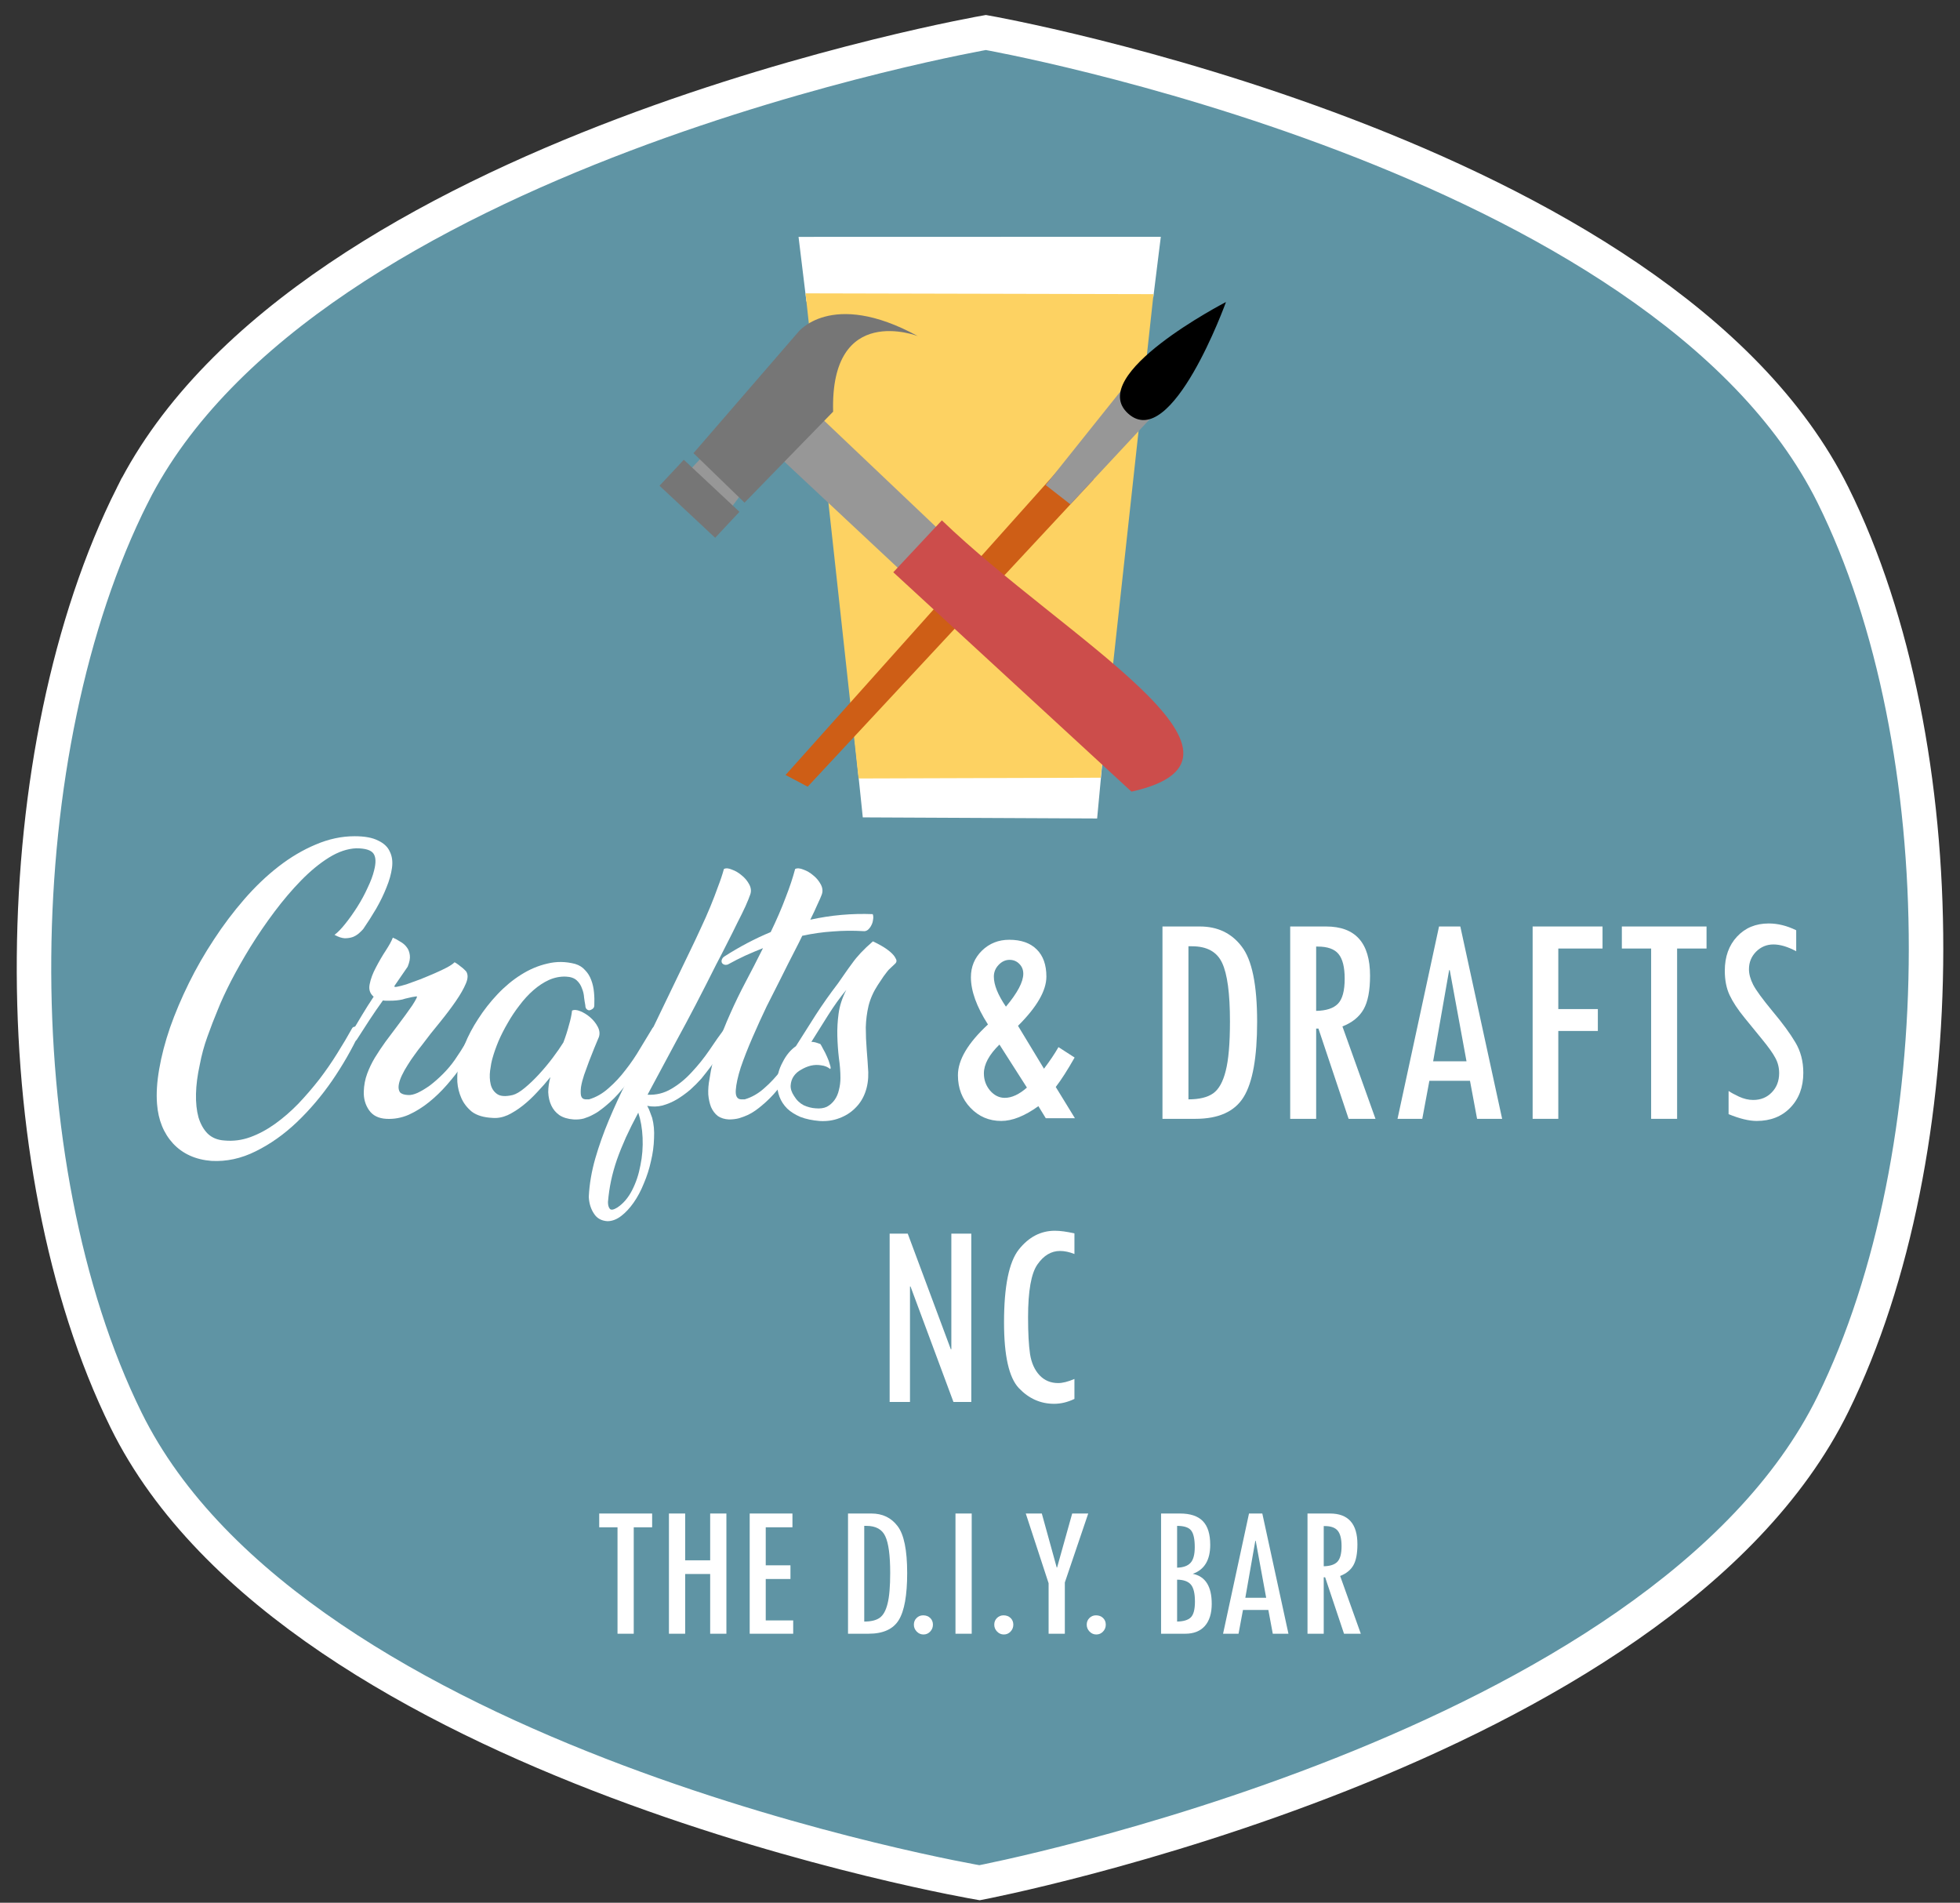 <?xml version="1.0" encoding="utf-8"?>
<svg viewBox="106.24 202.417 507.166 492.285" width="507.166" height="492.285" xmlns="http://www.w3.org/2000/svg">
  <rect x="106.24" y="202.417" width="507.166" height="492.285" fill="#333333" stroke="none"/>
  <g id="layer1" transform="matrix(1, 0, 0, 1, 0, 0)">
    <path style="opacity:1;fill:#5f94a4;fill-opacity:1;fill-rule:evenodd;stroke:#ffffff;stroke-width:8.923;stroke-linecap:butt;stroke-linejoin:miter;stroke-miterlimit:4;stroke-dasharray:none;stroke-opacity:1" d="m 140.509,330.502 c -33.084,65.81 -34.269,173.123 -1.636,239.351 44.175,89.651 220.833,119.676 220.833,119.676 0,0 176.531,-33.707 220.833,-123.875 31.996,-65.121 32.22,-170.237 0,-235.152 C 536.426,241.626 361.342,210.826 361.342,210.826 c 0,0 -176.047,30.589 -220.833,119.676 z" id="path4568"/>
    <g style="font-style:normal;font-weight:normal;font-size:10px;line-height:127%;font-family:sans-serif;letter-spacing:0px;word-spacing:0px;fill:#000000;fill-opacity:1;stroke:none;stroke-width:1px;stroke-linecap:butt;stroke-linejoin:miter;stroke-opacity:1" id="text4600">
      <path d="m 199.196,469.81 q -2.88,6.16 -7.04,12.24 -4.16,6 -9.12,10.72 -4.96,4.72 -10.64,7.52 -5.6,2.8 -11.44,2.48 -6.16,-0.48 -9.92,-4.48 -3.68,-4 -4.16,-10.24 -0.32,-4 0.56,-9.04 0.88,-5.12 2.8,-10.72 2,-5.68 4.88,-11.52 2.88,-5.84 6.48,-11.28 3.6,-5.52 7.84,-10.4 4.24,-4.88 8.88,-8.48 4.64,-3.6 9.6,-5.68 5.04,-2.16 10.08,-2.16 3.92,0 6.08,1.12 2.24,1.04 3.04,2.88 0.88,1.76 0.56,4.16 -0.32,2.4 -1.44,5.12 -1.04,2.64 -2.64,5.44 -1.6,2.72 -3.36,5.28 -0.4,0.48 -1.12,1.12 -0.64,0.56 -1.6,0.96 -0.88,0.32 -2.08,0.32 -1.2,-0.08 -2.64,-0.88 1.28,-0.96 2.8,-2.88 1.6,-2 3.12,-4.4 1.52,-2.4 2.64,-4.88 1.2,-2.48 1.68,-4.48 0.8,-3.04 -0.16,-4.4 -0.96,-1.36 -4.48,-1.36 -3.44,0.16 -7.04,2.4 -3.6,2.24 -7.2,5.92 -3.52,3.6 -6.88,8.08 -3.36,4.48 -6.24,9.12 -2.8,4.56 -5.04,8.88 -2.16,4.24 -3.36,7.28 -1.44,3.44 -2.72,7.04 -1.28,3.52 -2,7.36 -0.88,4 -0.96,7.44 -0.08,3.44 0.64,6.08 0.8,2.64 2.4,4.24 1.68,1.6 4.32,1.76 3.44,0.32 6.72,-0.88 3.28,-1.2 6.4,-3.44 3.12,-2.24 6,-5.2 2.88,-3.04 5.44,-6.32 2.56,-3.36 4.64,-6.72 2.16,-3.44 3.84,-6.48 0.24,-0.4 0.72,-0.4 0.48,-0.08 0.8,0.16 0.4,0.24 0.48,0.64 0.16,0.4 -0.16,0.96 z" style="font-style:normal;font-variant:normal;font-weight:normal;font-stretch:normal;font-size:80px;font-family:Ananda;-inkscape-font-specification:Ananda;fill:#ffffff;fill-opacity:1;stroke:none;stroke-opacity:1" id="path4179"/>
      <path d="m 225.73,478.21 q -1.68,2.4 -3.84,4.88 -2.16,2.48 -4.64,4.48 -2.48,2 -5.28,3.28 -2.8,1.2 -5.76,1.04 -3.04,-0.16 -4.48,-2.24 -1.44,-2.08 -1.36,-4.8 0.08,-2.48 0.88,-4.64 0.8,-2.16 2,-4.16 1.28,-2.08 2.72,-4.08 1.52,-2 3.12,-4.16 1.04,-1.44 2.08,-2.8 1.04,-1.44 1.76,-2.48 0.72,-1.12 1.04,-1.76 0.32,-0.64 0,-0.56 -1.2,0.16 -2.08,0.4 -0.8,0.16 -1.52,0.4 -0.72,0.16 -1.52,0.24 -0.8,0.08 -1.92,0.08 -0.4,0 -0.8,0 -0.4,0 -0.8,-0.08 -1.84,2.56 -3.52,5.12 -1.68,2.56 -3.2,4.96 -0.24,0.4 -0.72,0.48 -0.4,0 -0.72,-0.16 -0.32,-0.24 -0.48,-0.64 -0.16,-0.48 0.24,-1.04 1.6,-2.56 2.96,-4.88 1.44,-2.4 3.04,-4.8 -1.44,-1.2 -1.04,-3.2 0.4,-2.08 1.6,-4.32 1.2,-2.32 2.56,-4.4 1.36,-2.08 1.84,-3.36 0.96,0.4 1.92,1.04 1.04,0.56 1.68,1.44 0.64,0.8 0.8,2.08 0.16,1.2 -0.56,2.96 l -3.36,4.88 q -0.32,0.48 0.56,0.32 0.88,-0.16 2.48,-0.64 1.6,-0.56 3.52,-1.28 2,-0.8 3.84,-1.6 1.84,-0.8 3.2,-1.52 1.44,-0.8 1.84,-1.28 0.24,0 0.64,0.32 0.48,0.32 0.96,0.72 0.56,0.4 0.96,0.8 0.4,0.4 0.48,0.48 0.8,1.2 -0.08,3.2 -0.8,1.92 -2.56,4.48 -1.76,2.56 -4.16,5.52 -2.4,2.88 -4.72,6 -0.8,0.96 -1.76,2.32 -0.96,1.28 -1.84,2.72 -0.88,1.36 -1.52,2.72 -0.64,1.36 -0.8,2.48 -0.16,1.12 0.32,1.84 0.56,0.64 2.08,0.72 1.04,0.08 2.48,-0.56 1.52,-0.72 3.2,-1.92 1.68,-1.28 3.36,-2.96 1.68,-1.68 3.04,-3.6 1.6,-2.32 2.88,-4.48 1.36,-2.16 2.24,-3.76 0.32,-0.4 0.72,-0.4 0.48,-0.08 0.8,0.16 0.4,0.24 0.48,0.64 0.16,0.4 -0.16,0.96 -1.36,2.08 -2.56,4.24 -1.2,2.16 -2.56,4.16 z" style="font-style:normal;font-variant:normal;font-weight:normal;font-stretch:normal;font-size:80px;font-family:Ananda;-inkscape-font-specification:Ananda;fill:#ffffff;fill-opacity:1;stroke:none;stroke-opacity:1" id="path4181"/>
      <path d="m 260.02,462.53 q 0,0.56 -0.4,0.88 -0.4,0.32 -0.88,0.4 -0.4,0 -0.72,-0.32 -0.32,-0.32 -0.32,-0.96 -0.16,-0.8 -0.32,-2 -0.08,-1.28 -0.56,-2.4 -0.4,-1.2 -1.36,-2.08 -0.96,-0.88 -2.8,-0.96 -2.24,-0.08 -4.4,0.88 -2.08,0.96 -4,2.64 -1.92,1.68 -3.6,3.92 -1.68,2.16 -3.04,4.56 -1.36,2.32 -2.4,4.72 -0.96,2.32 -1.52,4.32 -0.4,1.36 -0.64,3.28 -0.24,1.92 0.16,3.6 0.4,1.6 1.68,2.48 1.28,0.88 4,0.24 1.28,-0.32 3.12,-1.84 1.84,-1.52 3.68,-3.52 1.92,-2.08 3.6,-4.32 1.68,-2.24 2.72,-3.92 0.88,-2.32 1.44,-4.48 0.64,-2.16 0.8,-3.76 0.8,-0.4 2.16,0.16 1.36,0.56 2.56,1.6 1.2,1.04 1.92,2.4 0.72,1.36 0.32,2.64 -0.48,1.2 -1.2,2.88 -0.64,1.68 -1.36,3.44 -0.64,1.76 -1.28,3.52 -0.56,1.68 -0.8,3.12 -0.16,1.36 0,2.24 0.24,0.88 1.12,0.96 l 0.96,0 q 2.72,-0.8 5.04,-2.88 2.4,-2.08 4.4,-4.72 2.08,-2.64 3.76,-5.52 1.76,-2.88 3.2,-5.28 0.24,-0.4 0.72,-0.4 0.48,-0.08 0.8,0.16 0.4,0.24 0.56,0.64 0.16,0.4 -0.16,0.96 -1.6,2.48 -3.12,5.04 -1.52,2.56 -3.2,4.96 -1.68,2.4 -3.6,4.64 -1.84,2.24 -4.08,4.08 -0.56,0.48 -1.44,1.12 -0.8,0.64 -1.92,1.2 -1.04,0.56 -2.32,0.96 -1.2,0.32 -2.64,0.24 -2.24,-0.16 -3.68,-1.12 -1.36,-0.96 -2.08,-2.48 -0.72,-1.52 -0.8,-3.44 0,-1.92 0.56,-3.92 -1.6,2 -3.44,3.92 -1.76,1.92 -3.68,3.44 -1.92,1.52 -3.92,2.48 -2,0.88 -3.92,0.72 -3.44,-0.16 -5.36,-1.6 -1.84,-1.52 -2.72,-3.52 -0.88,-2 -1.04,-4.16 -0.08,-2.16 0.16,-3.6 0.4,-2.8 1.76,-6.16 1.36,-3.36 3.52,-6.64 2.16,-3.36 4.96,-6.32 2.88,-3.04 6.08,-5.04 3.28,-2.08 6.8,-2.88 3.52,-0.88 7.2,0.08 1.6,0.48 2.56,1.6 1.04,1.04 1.6,2.56 0.56,1.44 0.72,3.2 0.16,1.68 0.08,3.36 z" style="font-style:normal;font-variant:normal;font-weight:normal;font-stretch:normal;font-size:80px;font-family:Ananda;-inkscape-font-specification:Ananda;fill:#ffffff;fill-opacity:1;stroke:none;stroke-opacity:1" id="path4183"/>
      <path d="m 291.637,451.81 q -5.68,11.36 -10.16,19.52 -4.4,8.16 -7.68,14.32 3.36,0.16 6.16,-1.52 2.88,-1.68 5.28,-4.32 2.48,-2.64 4.56,-5.68 2.08,-3.12 4,-5.68 0.24,-0.4 0.64,-0.4 0.48,-0.08 0.8,0.16 0.4,0.24 0.48,0.64 0.16,0.4 -0.16,0.96 -1.12,1.84 -2,3.28 -0.8,1.44 -1.68,2.8 -0.8,1.28 -1.84,2.64 -0.96,1.28 -2.32,2.96 -1.28,1.44 -2.88,2.88 -1.6,1.36 -3.44,2.48 -1.76,1.04 -3.76,1.6 -1.92,0.48 -3.92,0.08 0.48,0.88 0.72,1.6 0.24,0.64 0.56,1.52 0.64,2.4 0.48,5.28 -0.08,2.96 -0.8,5.92 -0.64,2.96 -1.84,5.76 -1.12,2.8 -2.64,4.96 -1.52,2.16 -3.2,3.44 -1.76,1.36 -3.6,1.36 -2.32,-0.16 -3.44,-1.92 -1.2,-1.76 -1.36,-4.24 l 0,-0.08 0,-0.16 q 0.24,-4.8 1.68,-9.84 1.44,-4.96 3.52,-9.92 2.08,-4.96 4.56,-9.92 2.48,-5.04 4.88,-9.84 l 11.68,-24.24 q 1.36,-2.8 2.64,-5.6 1.36,-2.88 2.48,-5.6 1.12,-2.72 2,-5.2 0.96,-2.48 1.52,-4.56 0.8,-0.4 2.08,0.16 1.36,0.48 2.56,1.52 1.2,0.96 1.92,2.32 0.72,1.36 0.24,2.64 -0.32,0.96 -1.2,2.96 -0.88,1.92 -2.16,4.4 -1.2,2.48 -2.64,5.28 -1.36,2.72 -2.72,5.28 z m -25.68,63.04 q 2.32,-1.52 3.84,-4.48 1.52,-2.96 2.16,-6.48 0.72,-3.44 0.56,-7.12 -0.16,-3.6 -1.12,-6.48 -1.84,3.44 -3.2,6.4 -1.36,3.04 -2.32,5.76 -0.96,2.8 -1.52,5.44 -0.56,2.64 -0.8,5.52 0,1.2 0.48,1.76 0.48,0.56 1.92,-0.32 z" style="font-style:normal;font-variant:normal;font-weight:normal;font-stretch:normal;font-size:80px;font-family:Ananda;-inkscape-font-specification:Ananda;fill:#ffffff;fill-opacity:1;stroke:none;stroke-opacity:1" id="path4185"/>
      <path d="m 294.547,451.97 q -0.56,0.16 -0.96,0 -0.4,-0.16 -0.56,-0.48 -0.16,-0.4 0,-0.8 0.16,-0.48 0.64,-0.8 5.84,-3.76 12,-6.32 2.32,-4.8 3.84,-8.88 1.6,-4.08 2.48,-7.44 0.8,-0.4 2.16,0.16 1.36,0.48 2.56,1.52 1.2,0.96 1.92,2.32 0.72,1.36 0.24,2.64 -0.32,0.88 -1.12,2.56 -0.72,1.68 -1.84,3.92 8,-1.76 16.16,-1.44 0.24,0.64 0.08,1.44 -0.08,0.8 -0.48,1.52 -0.32,0.64 -0.88,1.12 -0.56,0.4 -1.12,0.32 -4,-0.24 -7.92,0.08 -3.84,0.24 -7.92,1.12 -0.88,1.84 -1.84,3.68 -0.96,1.84 -1.84,3.6 -0.56,1.12 -2.08,4.16 -1.52,2.96 -3.44,6.8 -1.84,3.84 -3.68,8.08 -1.84,4.24 -3.04,7.76 -1.12,3.52 -1.28,5.84 -0.16,2.32 1.36,2.4 l 0.96,0 q 2.72,-0.8 5.04,-2.88 2.4,-2.08 4.4,-4.72 2,-2.64 3.68,-5.52 1.76,-2.88 3.28,-5.28 0.24,-0.4 0.64,-0.4 0.48,-0.08 0.8,0.16 0.4,0.24 0.56,0.64 0.16,0.4 -0.16,0.96 -1.6,2.48 -3.12,5.04 -1.52,2.56 -3.2,4.96 -1.6,2.4 -3.52,4.64 -1.84,2.24 -4.08,4.08 -0.56,0.48 -1.44,1.12 -0.88,0.64 -2,1.2 -1.04,0.48 -2.32,0.88 -1.2,0.32 -2.64,0.32 -1.68,-0.08 -2.88,-0.88 -1.12,-0.88 -1.76,-2.32 -0.56,-1.44 -0.72,-3.28 -0.08,-1.92 0.32,-4 0.64,-4.4 2.08,-8.56 1.44,-4.24 3.28,-8.32 1.84,-4.16 4,-8.24 2.16,-4.08 4.24,-8.24 l 0.24,-0.48 q -2.24,0.88 -4.56,1.92 -2.24,1.04 -4.56,2.32 z" style="font-style:normal;font-variant:normal;font-weight:normal;font-stretch:normal;font-size:80px;font-family:Ananda;-inkscape-font-specification:Ananda;fill:#ffffff;fill-opacity:1;stroke:none;stroke-opacity:1" id="path4187"/>
      <path d="m 307.31,482.69 q 0,-2.8 1.44,-5.44 1.36,-2.72 3.44,-4.16 2.56,-4.08 5.12,-8.08 2.64,-4.08 5.76,-8.16 0.96,-1.36 1.84,-2.64 0.88,-1.28 1.84,-2.56 0.96,-1.36 2.24,-2.72 1.28,-1.36 3.12,-2.96 0.88,0.4 2.16,1.12 1.28,0.72 2.32,1.6 1.04,0.88 1.44,1.76 0.48,0.8 -0.32,1.44 -0.96,0.88 -1.52,1.44 -0.48,0.56 -0.88,1.12 -0.4,0.48 -0.8,1.12 -0.4,0.64 -1.12,1.68 -1.68,2.56 -2.4,5.36 -0.64,2.72 -0.72,5.6 0,2.88 0.24,5.84 0.24,2.88 0.4,5.76 0.08,2.88 -0.8,5.28 -0.88,2.4 -2.64,4.08 -1.68,1.68 -4.08,2.56 -2.32,0.88 -5.04,0.72 -2.88,-0.24 -4.96,-1.04 -2.08,-0.88 -3.44,-2.16 -1.36,-1.36 -2,-3.04 -0.64,-1.68 -0.64,-3.52 z m 17.92,-24.16 q -2.4,2.88 -4.72,6.56 -2.32,3.68 -4.32,6.88 0.56,0 1.12,0.16 0.56,0.16 1.2,0.4 0.24,0.32 0.72,1.28 0.56,0.96 1.04,2.08 0.48,1.04 0.72,2 0.32,0.88 0.08,1.12 -0.96,-0.8 -2.32,-0.96 -1.36,-0.24 -2.72,0.08 -1.28,0.32 -2.48,1.04 -1.2,0.64 -1.92,1.68 -0.72,1.04 -0.8,2.4 -0.08,1.28 0.88,2.72 0.96,1.6 2.48,2.4 1.6,0.72 3.12,0.8 1.68,0.16 2.88,-0.4 1.2,-0.64 2,-1.76 0.8,-1.12 1.12,-2.56 0.4,-1.52 0.4,-3.12 0,-2.48 -0.4,-5.2 -0.32,-2.72 -0.4,-5.6 -0.08,-2.88 0.32,-5.84 0.4,-3.04 2,-6.16 z" style="font-style:normal;font-variant:normal;font-weight:normal;font-stretch:normal;font-size:80px;font-family:Ananda;-inkscape-font-specification:Ananda;fill:#ffffff;fill-opacity:1;stroke:none;stroke-opacity:1" id="path4189"/>
      <path d="m 384.384,491.733 -7.539,0 -1.914,-3.125 q -5.312,3.828 -9.609,3.828 -4.727,0 -7.969,-3.398 -3.242,-3.398 -3.242,-8.438 0,-5.938 7.773,-13.125 -4.414,-6.875 -4.414,-12.227 0,-4.062 2.852,-6.875 2.891,-2.812 7.07,-2.812 4.609,0 7.109,2.5 2.5,2.461 2.5,7.031 0,5.43 -7.344,12.734 l 6.719,11.094 q 2.305,-3.047 3.75,-5.586 l 4.18,2.695 q -2.773,4.883 -4.883,7.617 l 4.961,8.086 z m -17.852,-28.867 q 4.492,-5.352 4.492,-8.516 0,-1.523 -1.016,-2.539 -1.016,-1.055 -2.539,-1.055 -1.602,0 -2.852,1.328 -1.211,1.289 -1.211,3.008 0,3.203 3.125,7.773 z m 5.43,20.938 -7.109,-11.133 q -4.023,3.945 -4.023,7.461 0,2.539 1.602,4.453 1.641,1.875 3.789,1.875 2.734,0 5.742,-2.656 z" style="font-style:normal;font-variant:normal;font-weight:normal;font-stretch:normal;font-size:80px;font-family:'Tw Cen MT Condensed';-inkscape-font-specification:'Tw Cen MT Condensed, ';fill:#ffffff;fill-opacity:1;stroke:none;stroke-opacity:1" id="path4191"/>
      <path d="m 407.041,442.124 9.688,0 q 6.875,0 10.82,5.195 3.984,5.156 3.984,19.453 0,13.789 -3.477,19.453 -3.477,5.664 -12.5,5.664 l -8.516,0 0,-49.766 z m 6.719,5.117 0,39.609 q 4.219,0 6.406,-1.562 2.188,-1.562 3.242,-5.82 1.094,-4.258 1.094,-12.773 0,-10.859 -2.031,-15.156 -1.992,-4.297 -7.812,-4.297 l -0.898,0 z" style="font-style:normal;font-variant:normal;font-weight:normal;font-stretch:normal;font-size:80px;font-family:'Tw Cen MT Condensed';-inkscape-font-specification:'Tw Cen MT Condensed, ';fill:#ffffff;fill-opacity:1;stroke:none;stroke-opacity:1" id="path4193"/>
      <path d="m 462.158,491.89 -6.953,0 -7.812,-23.359 -0.586,0 0,23.359 -6.719,0 0,-49.766 9.297,0 q 11.367,0 11.367,12.734 0,5.781 -1.68,8.711 -1.68,2.93 -5.469,4.414 l 8.555,23.906 z m -15.352,-27.93 q 3.906,-0.078 5.625,-1.836 1.758,-1.797 1.758,-6.484 0,-4.492 -1.602,-6.406 -1.562,-1.914 -5.391,-1.914 l -0.391,0 0,16.641 z" style="font-style:normal;font-variant:normal;font-weight:normal;font-stretch:normal;font-size:80px;font-family:'Tw Cen MT Condensed';-inkscape-font-specification:'Tw Cen MT Condensed, ';fill:#ffffff;fill-opacity:1;stroke:none;stroke-opacity:1" id="path4195"/>
      <path d="m 494.931,491.89 -6.484,0 -1.836,-9.844 -10.508,0 -1.836,9.844 -6.406,0 10.742,-49.766 5.508,0 10.82,49.766 z m -9.219,-14.883 -4.336,-23.594 -0.156,0 -4.141,23.594 8.633,0 z" style="font-style:normal;font-variant:normal;font-weight:normal;font-stretch:normal;font-size:80px;font-family:'Tw Cen MT Condensed';-inkscape-font-specification:'Tw Cen MT Condensed, ';fill:#ffffff;fill-opacity:1;stroke:none;stroke-opacity:1" id="path4197"/>
      <path d="m 520.908,447.827 -11.445,0 0,15.664 10.234,0 0,5.664 -10.234,0 0,22.734 -6.641,0 0,-49.766 18.086,0 0,5.703 z" style="font-style:normal;font-variant:normal;font-weight:normal;font-stretch:normal;font-size:80px;font-family:'Tw Cen MT Condensed';-inkscape-font-specification:'Tw Cen MT Condensed, ';fill:#ffffff;fill-opacity:1;stroke:none;stroke-opacity:1" id="path4199"/>
      <path d="m 547.822,447.827 -7.617,0 0,44.062 -6.719,0 0,-44.062 -7.578,0 0,-5.703 21.914,0 0,5.703 z" style="font-style:normal;font-variant:normal;font-weight:normal;font-stretch:normal;font-size:80px;font-family:'Tw Cen MT Condensed';-inkscape-font-specification:'Tw Cen MT Condensed, ';fill:#ffffff;fill-opacity:1;stroke:none;stroke-opacity:1" id="path4201"/>
      <path d="m 571.025,448.53 q -3.281,-1.758 -5.898,-1.758 -2.617,0 -4.492,1.875 -1.836,1.875 -1.836,4.531 0,1.875 1.094,4.023 1.094,2.109 4.961,6.797 3.906,4.648 5.938,8.086 2.07,3.438 2.07,7.891 0,5.547 -3.359,9.023 -3.32,3.438 -8.711,3.438 -2.969,0 -7.266,-1.758 l 0,-5.977 q 0.117,0.039 0.234,0.117 0.586,0.43 2.461,1.328 1.875,0.859 3.672,0.859 2.93,0 4.805,-1.953 1.914,-1.953 1.914,-5 0,-2.109 -0.977,-3.906 -0.938,-1.797 -3.477,-4.883 l -4.492,-5.508 q -2.617,-3.203 -3.867,-5.859 -1.25,-2.656 -1.25,-6.328 0,-5.43 3.164,-8.828 3.164,-3.398 8.203,-3.398 3.516,0 7.109,1.758 l 0,5.43 z" style="font-style:normal;font-variant:normal;font-weight:normal;font-stretch:normal;font-size:80px;font-family:'Tw Cen MT Condensed';-inkscape-font-specification:'Tw Cen MT Condensed, ';fill:#ffffff;fill-opacity:1;stroke:none;stroke-opacity:1" id="path4203"/>
    </g>
    <g id="g4657" transform="matrix(0.504,0,0,0.504,469.189,-372.584)" style="stroke:none;stroke-width:2.482;stroke-miterlimit:4;stroke-dasharray:none;stroke-opacity:1">
      <path id="path6001-8-5" d="m -281.378,1520.033 128.396,-0.437 -3.877,41.447 -120.315,-0.564 z" style="fill:#ffffff;fill-opacity:1;fill-rule:evenodd;stroke:none;stroke-width:2.482;stroke-linecap:butt;stroke-linejoin:miter;stroke-miterlimit:4;stroke-dasharray:none;stroke-opacity:1"/>
      <g id="g4337">
        <path style="fill:#ffffff;fill-opacity:1;fill-rule:evenodd;stroke:none;stroke-width:2.482;stroke-linecap:butt;stroke-linejoin:miter;stroke-miterlimit:4;stroke-dasharray:none;stroke-opacity:1" d="m -310.16,1262.476 4.046,33.175 178.087,-2.126 3.863,-31.101 z" id="path5999-6-1"/>
        <path style="fill:#fdd262;fill-opacity:1;fill-rule:evenodd;stroke:none;stroke-width:2.482;stroke-linecap:butt;stroke-linejoin:miter;stroke-miterlimit:4;stroke-dasharray:none;stroke-opacity:1" d="m -306.561,1291.465 27.217,249.035 124.292,-0.388 27.146,-248.239 z" id="path5997-5-0"/>
      </g>
      <g transform="translate(-599.698,866.378)" style="font-style:normal;font-weight:normal;font-size:13.496px;line-height:127%;font-family:sans-serif;letter-spacing:0px;word-spacing:0px;fill:#ffffff;fill-opacity:1;stroke:none;stroke-width:2.482;stroke-linecap:butt;stroke-linejoin:miter;stroke-miterlimit:4;stroke-dasharray:none;stroke-opacity:1" id="flowRoot4372-7-1-0"/>
    </g>
    <g style="stroke:none;stroke-width:0.275;stroke-miterlimit:4;stroke-dasharray:none;stroke-opacity:1" transform="matrix(3.385,3.205,-3.125,3.471,471.404,-218.991)" id="g4262-0">
      <path style="fill:#ce5e16;fill-opacity:1;fill-rule:evenodd;stroke:none;stroke-width:0.275;stroke-linecap:butt;stroke-linejoin:miter;stroke-miterlimit:4;stroke-dasharray:none;stroke-opacity:1" d="m 63.399,97.054 0.077,23.51 1.348,-0.373 0.386,-23.259 z" id="path4260-2"/>
      <path style="fill:#979797;fill-opacity:1;fill-rule:evenodd;stroke:none;stroke-width:0.275;stroke-linecap:butt;stroke-linejoin:miter;stroke-miterlimit:4;stroke-dasharray:none;stroke-opacity:1" d="m 62.988,91.371 0.45,7.615 1.738,-0.166 0.131,-7.597 z" id="path4258-0"/>
      <path style="fill:#000000;fill-opacity:1;fill-rule:evenodd;stroke:none;stroke-width:0.275;stroke-linecap:butt;stroke-linejoin:miter;stroke-miterlimit:4;stroke-dasharray:none;stroke-opacity:1" d="m 64.081,84.751 c 0,0 -3.119,8.311 0.115,8.216 3.234,-0.095 -0.115,-8.216 -0.115,-8.216 z" id="path4256-1"/>
    </g>
    <g style="stroke:none;stroke-width:0.921;stroke-miterlimit:4;stroke-dasharray:none;stroke-opacity:1" id="g4183-1" transform="matrix(-0.927,0.991,0.991,0.927,241.185,219.327)">
      <path id="path4146-6-3" d="m 10.29,120.462 -0.242,-32.688 10.896,0 0,31.961 z" style="fill:#979797;fill-opacity:1;fill-rule:evenodd;stroke:none;stroke-width:0.921;stroke-linecap:butt;stroke-linejoin:miter;stroke-miterlimit:4;stroke-dasharray:none;stroke-opacity:1"/>
      <path id="path4148-4-9" d="m 8.595,117.798 13.559,0 -0.484,61.743 C -2.92,196.343 9.088,150.012 8.595,117.798 Z" style="fill:#cc4d4b;fill-opacity:1;fill-rule:evenodd;stroke:none;stroke-width:0.921;stroke-linecap:butt;stroke-linejoin:miter;stroke-miterlimit:4;stroke-dasharray:none;stroke-opacity:1"/>
      <path id="path4150-0-2" d="m 30.386,76.152 4.358,0 0.242,11.138 -0.726,-0.484 -4.358,-0.484 z" style="fill:#979797;fill-opacity:1;fill-rule:evenodd;stroke:none;stroke-width:0.921;stroke-linecap:butt;stroke-linejoin:miter;stroke-miterlimit:4;stroke-dasharray:none;stroke-opacity:1"/>
      <path style="opacity:1;fill:#767676;fill-opacity:1;fill-rule:evenodd;stroke:none;stroke-width:0.921;stroke-linecap:round;stroke-miterlimit:4;stroke-dasharray:none;stroke-opacity:1" d="m 33.776,73.973 6.78,0 0,14.528 -6.78,0 z" id="rect4152-8-1"/>
      <path id="path4154-1-3" d="M 31.597,74.457 31.839,88.016 7.626,88.5 C -7.25,73.797 -13.924,90.446 -13.924,90.446 -9.179,72.034 1.413,73.344 0.962,73.266 Z" style="fill:#767676;fill-opacity:1;fill-rule:evenodd;stroke:none;stroke-width:0.921;stroke-linecap:butt;stroke-linejoin:miter;stroke-miterlimit:4;stroke-dasharray:none;stroke-opacity:1"/>
    </g>
    <g transform="translate(-46.87,-221.032)" style="font-style:normal;font-weight:normal;font-size:10px;line-height:127%;font-family:sans-serif;letter-spacing:0px;word-spacing:0px;fill:#ffffff;fill-opacity:1;stroke:none;stroke-width:1px;stroke-linecap:butt;stroke-linejoin:miter;stroke-opacity:1" id="flowRoot5281">
      <path d="m 404.436,786.172 -4.614,0 -11.108,-29.873 -0.137,0 0,29.873 -5.264,0 0,-43.545 4.683,0 11.143,29.907 0.137,0 0,-29.907 5.161,0 0,43.545 z" style="font-style:normal;font-variant:normal;font-weight:normal;font-stretch:normal;font-size:70px;line-height:110%;font-family:'Tw Cen MT Condensed';-inkscape-font-specification:'Tw Cen MT Condensed, ';text-align:center;text-anchor:middle;fill:#ffffff;fill-opacity:1" id="path4208"/>
      <path d="m 431.13,785.386 q -2.632,1.265 -5.264,1.265 -5.264,0 -9.126,-4.067 -3.828,-4.067 -3.828,-16.987 0,-14.014 3.828,-18.867 3.862,-4.854 9.331,-4.854 2.051,0 5.059,0.684 l 0,5.332 q -1.982,-0.786 -3.726,-0.786 -3.418,0 -5.845,3.486 -2.427,3.452 -2.427,13.672 0,6.084 0.513,9.536 0.547,3.418 2.461,5.469 1.914,2.017 4.819,2.017 1.709,0 4.204,-1.06 l 0,5.161 z" style="font-style:normal;font-variant:normal;font-weight:normal;font-stretch:normal;font-size:70px;line-height:110%;font-family:'Tw Cen MT Condensed';-inkscape-font-specification:'Tw Cen MT Condensed, ';text-align:center;text-anchor:middle;fill:#ffffff;fill-opacity:1" id="path4210"/>
      <path d="m 321.857,818.6 -4.761,0 0,27.539 -4.199,0 0,-27.539 -4.736,0 0,-3.564 13.696,0 0,3.564 z" style="font-style:normal;font-variant:normal;font-weight:normal;font-stretch:normal;font-size:50px;line-height:110%;font-family:'Tw Cen MT Condensed';-inkscape-font-specification:'Tw Cen MT Condensed, ';text-align:center;text-anchor:middle;fill:#ffffff;fill-opacity:1" id="path4212"/>
      <path d="m 326.203,815.035 4.199,0 0,12.109 6.47,0 0,-12.109 4.199,0 0,31.104 -4.199,0 0,-15.454 -6.47,0 0,15.454 -4.199,0 0,-31.104 z" style="font-style:normal;font-variant:normal;font-weight:normal;font-stretch:normal;font-size:50px;line-height:110%;font-family:'Tw Cen MT Condensed';-inkscape-font-specification:'Tw Cen MT Condensed, ';text-align:center;text-anchor:middle;fill:#ffffff;fill-opacity:1" id="path4214"/>
      <path d="m 358.356,846.139 -11.255,0 0,-31.104 11.06,0 0,3.564 -6.909,0 0,9.839 6.396,0 0,3.54 -6.396,0 0,10.718 7.104,0 0,3.442 z" style="font-style:normal;font-variant:normal;font-weight:normal;font-stretch:normal;font-size:50px;line-height:110%;font-family:'Tw Cen MT Condensed';-inkscape-font-specification:'Tw Cen MT Condensed, ';text-align:center;text-anchor:middle;fill:#ffffff;fill-opacity:1" id="path4216"/>
      <path d="m 372.541,815.035 6.055,0 q 4.297,0 6.763,3.247 2.49,3.223 2.49,12.158 0,8.618 -2.173,12.158 -2.173,3.54 -7.812,3.54 l -5.322,0 0,-31.104 z m 4.199,3.198 0,24.756 q 2.637,0 4.004,-0.977 1.367,-0.977 2.026,-3.638 0.684,-2.661 0.684,-7.983 0,-6.787 -1.27,-9.473 -1.245,-2.686 -4.883,-2.686 l -0.562,0 z" style="font-style:normal;font-variant:normal;font-weight:normal;font-stretch:normal;font-size:50px;line-height:110%;font-family:'Tw Cen MT Condensed';-inkscape-font-specification:'Tw Cen MT Condensed, ';text-align:center;text-anchor:middle;fill:#ffffff;fill-opacity:1" id="path4218"/>
      <path d="m 391.975,841.378 q 1.123,0 1.831,0.684 0.708,0.684 0.708,1.733 0,1.05 -0.732,1.807 -0.708,0.732 -1.709,0.732 -1.025,0 -1.758,-0.757 -0.732,-0.757 -0.732,-1.782 0,-1.025 0.684,-1.709 0.708,-0.708 1.709,-0.708 z" style="font-style:normal;font-variant:normal;font-weight:normal;font-stretch:normal;font-size:50px;line-height:110%;font-family:'Tw Cen MT Condensed';-inkscape-font-specification:'Tw Cen MT Condensed, ';text-align:center;text-anchor:middle;fill:#ffffff;fill-opacity:1" id="path4220"/>
      <path d="m 400.349,815.035 4.199,0 0,31.104 -4.199,0 0,-31.104 z" style="font-style:normal;font-variant:normal;font-weight:normal;font-stretch:normal;font-size:50px;line-height:110%;font-family:'Tw Cen MT Condensed';-inkscape-font-specification:'Tw Cen MT Condensed, ';text-align:center;text-anchor:middle;fill:#ffffff;fill-opacity:1" id="path4222"/>
      <path d="m 412.775,841.378 q 1.123,0 1.831,0.684 0.708,0.684 0.708,1.733 0,1.05 -0.732,1.807 -0.708,0.732 -1.709,0.732 -1.025,0 -1.758,-0.757 -0.732,-0.757 -0.732,-1.782 0,-1.025 0.684,-1.709 0.708,-0.708 1.709,-0.708 z" style="font-style:normal;font-variant:normal;font-weight:normal;font-stretch:normal;font-size:50px;line-height:110%;font-family:'Tw Cen MT Condensed';-inkscape-font-specification:'Tw Cen MT Condensed, ';text-align:center;text-anchor:middle;fill:#ffffff;fill-opacity:1" id="path4224"/>
      <path d="m 434.699,815.035 -6.055,17.847 0,13.257 -4.199,0 0,-13.062 -5.908,-18.042 4.15,0 3.857,13.965 0.098,0 3.906,-13.965 4.15,0 z" style="font-style:normal;font-variant:normal;font-weight:normal;font-stretch:normal;font-size:50px;line-height:110%;font-family:'Tw Cen MT Condensed';-inkscape-font-specification:'Tw Cen MT Condensed, ';text-align:center;text-anchor:middle;fill:#ffffff;fill-opacity:1" id="path4226"/>
      <path d="m 436.701,841.378 q 1.123,0 1.831,0.684 0.708,0.684 0.708,1.733 0,1.05 -0.732,1.807 -0.708,0.732 -1.709,0.732 -1.025,0 -1.758,-0.757 -0.732,-0.757 -0.732,-1.782 0,-1.025 0.684,-1.709 0.708,-0.708 1.709,-0.708 z" style="font-style:normal;font-variant:normal;font-weight:normal;font-stretch:normal;font-size:50px;line-height:110%;font-family:'Tw Cen MT Condensed';-inkscape-font-specification:'Tw Cen MT Condensed, ';text-align:center;text-anchor:middle;fill:#ffffff;fill-opacity:1" id="path4228"/>
      <path d="m 453.547,815.035 4.907,0 q 4.004,0 5.908,1.978 1.904,1.953 1.904,6.128 0,5.908 -4.517,7.495 4.907,1.001 4.907,7.764 0,3.711 -1.782,5.737 -1.782,2.002 -5.078,2.002 l -6.25,0 0,-31.104 z m 4.15,3.198 0,10.815 q 2.393,-0.073 3.467,-1.245 1.099,-1.172 1.099,-4.077 0,-3.149 -0.952,-4.321 -0.928,-1.172 -3.613,-1.172 z m 0,13.916 0,10.84 q 2.49,-0.049 3.54,-1.074 1.074,-1.05 1.074,-4.077 0,-3.223 -1.074,-4.443 -1.074,-1.221 -3.54,-1.245 z" style="font-style:normal;font-variant:normal;font-weight:normal;font-stretch:normal;font-size:50px;line-height:110%;font-family:'Tw Cen MT Condensed';-inkscape-font-specification:'Tw Cen MT Condensed, ';text-align:center;text-anchor:middle;fill:#ffffff;fill-opacity:1" id="path4230"/>
      <path d="m 486.506,846.139 -4.053,0 -1.147,-6.152 -6.567,0 -1.147,6.152 -4.004,0 6.714,-31.104 3.442,0 6.763,31.104 z m -5.762,-9.302 -2.71,-14.746 -0.098,0 -2.588,14.746 5.396,0 z" style="font-style:normal;font-variant:normal;font-weight:normal;font-stretch:normal;font-size:50px;line-height:110%;font-family:'Tw Cen MT Condensed';-inkscape-font-specification:'Tw Cen MT Condensed, ';text-align:center;text-anchor:middle;fill:#ffffff;fill-opacity:1" id="path4232"/>
      <path d="m 505.231,846.139 -4.346,0 -4.883,-14.6 -0.366,0 0,14.6 -4.199,0 0,-31.104 5.811,0 q 7.104,0 7.104,7.959 0,3.613 -1.05,5.444 -1.05,1.831 -3.418,2.759 l 5.347,14.941 z m -9.595,-17.456 q 2.441,-0.049 3.516,-1.147 1.099,-1.123 1.099,-4.053 0,-2.808 -1.001,-4.004 -0.977,-1.196 -3.369,-1.196 l -0.244,0 0,10.4 z" style="font-style:normal;font-variant:normal;font-weight:normal;font-stretch:normal;font-size:50px;line-height:110%;font-family:'Tw Cen MT Condensed';-inkscape-font-specification:'Tw Cen MT Condensed, ';text-align:center;text-anchor:middle;fill:#ffffff;fill-opacity:1" id="path4234"/>
    </g>
    <g style="font-style:normal;font-weight:normal;font-size:10px;line-height:127%;font-family:sans-serif;letter-spacing:0px;word-spacing:0px;fill:#000000;fill-opacity:1;stroke:none;stroke-width:1px;stroke-linecap:butt;stroke-linejoin:miter;stroke-opacity:1" id="flowRoot4337"/>
  </g>
</svg>